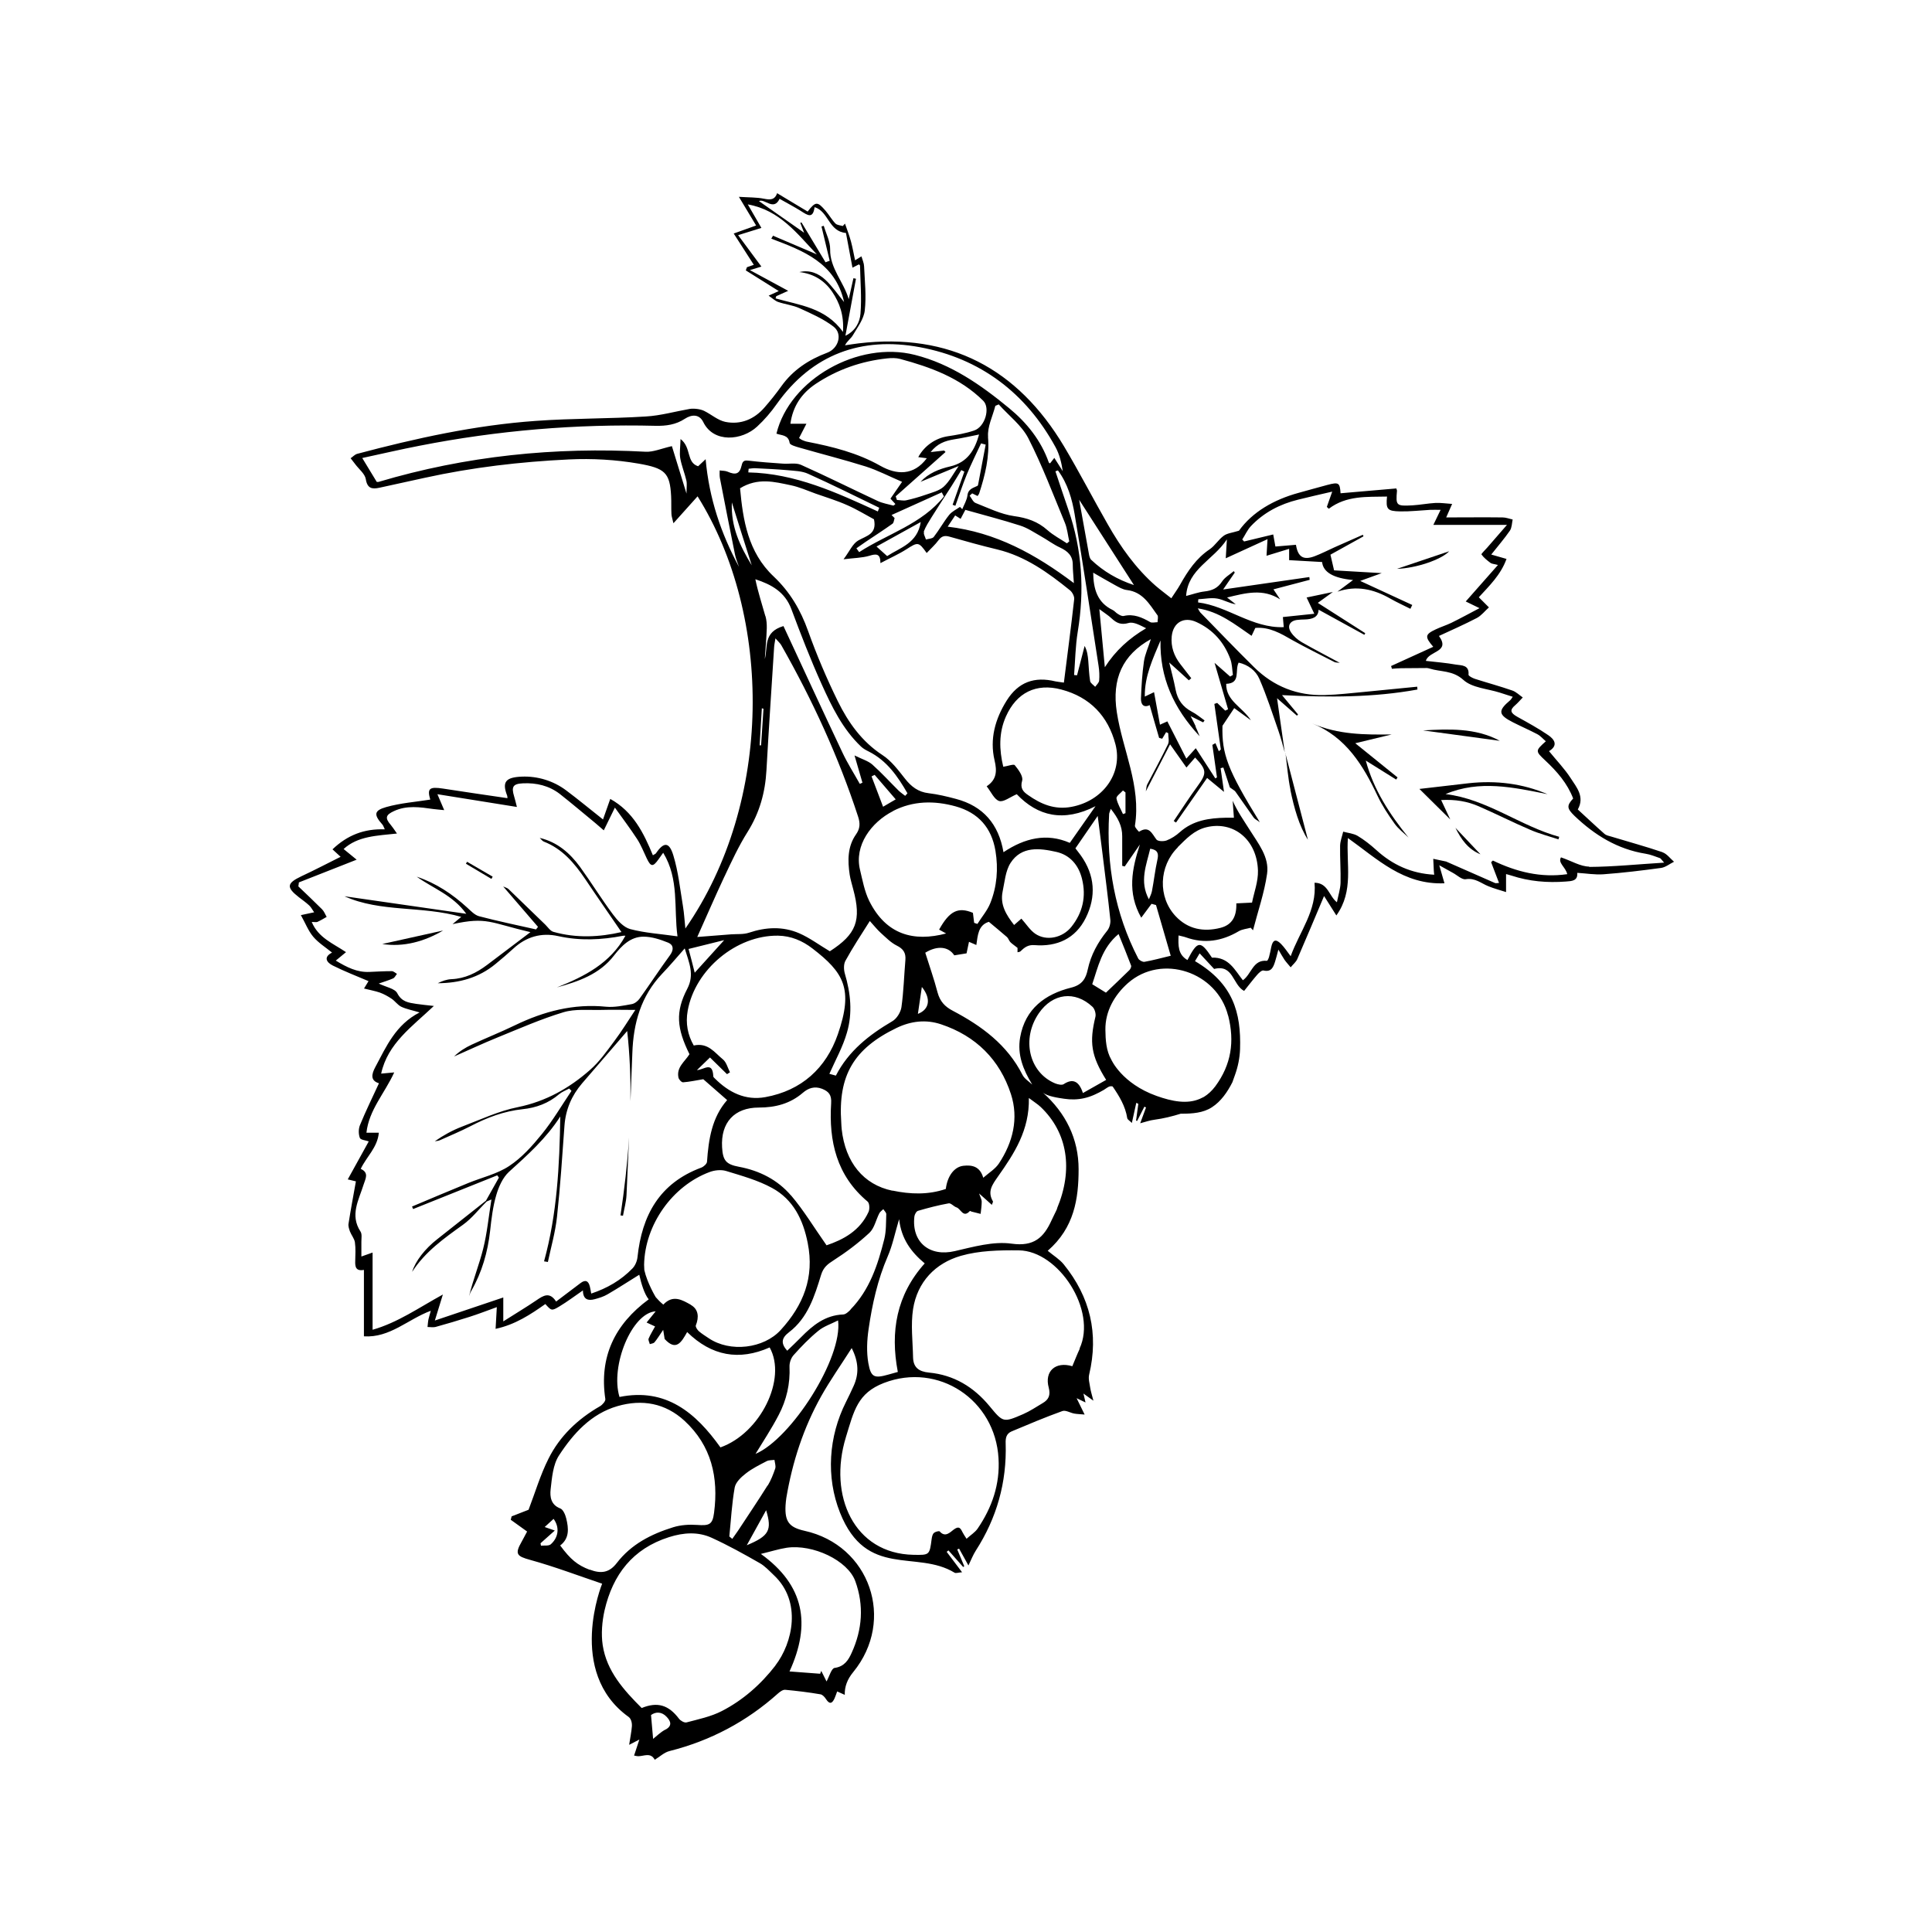 <svg xmlns="http://www.w3.org/2000/svg" fill="none" viewBox="0 0 60 60" height="60" width="60">
<rect fill="white" height="60" width="60"></rect>
<path fill="black" d="M51.619 26.462C51.097 26.285 50.569 26.142 50.04 25.981C49.968 25.961 49.883 25.944 49.828 25.896C49.542 25.644 49.262 25.378 49 25.139C49.221 24.743 48.962 24.45 48.781 24.17C48.59 23.873 48.341 23.618 48.106 23.328C48.403 23.147 48.27 22.959 48.085 22.833C47.778 22.622 47.444 22.441 47.12 22.26C46.902 22.137 46.881 22.049 47.059 21.898C47.141 21.827 47.212 21.742 47.291 21.66C47.185 21.588 47.086 21.486 46.967 21.445C46.585 21.312 46.192 21.206 45.807 21.083C45.732 21.059 45.602 20.991 45.606 20.954C45.633 20.647 45.391 20.667 45.217 20.64C44.91 20.585 44.596 20.561 44.282 20.524C44.367 20.207 45.056 20.261 44.688 19.75C45.077 19.569 45.476 19.395 45.861 19.194C46.005 19.119 46.114 18.975 46.24 18.863C46.141 18.764 46.039 18.662 45.926 18.549C46.24 18.204 46.605 17.86 46.786 17.358C46.612 17.307 46.469 17.266 46.312 17.222C46.516 16.963 46.718 16.731 46.892 16.479C46.953 16.386 46.953 16.25 46.977 16.134C46.871 16.11 46.765 16.069 46.66 16.069C46.087 16.062 45.514 16.069 44.913 16.069C44.981 15.912 45.026 15.81 45.097 15.65C44.896 15.636 44.739 15.612 44.582 15.619C44.34 15.633 44.101 15.68 43.863 15.694C43.361 15.721 43.344 15.704 43.385 15.237C43.385 15.227 43.378 15.22 43.365 15.169C42.795 15.216 42.212 15.268 41.632 15.319C41.611 14.991 41.577 14.967 41.226 15.059C40.929 15.138 40.633 15.223 40.332 15.305C39.555 15.517 38.893 15.902 38.477 16.482C38.265 16.547 38.108 16.56 38.003 16.639C37.842 16.755 37.733 16.946 37.569 17.058C37.15 17.338 36.887 17.734 36.648 18.16C36.57 18.3 36.474 18.426 36.376 18.58C36.191 18.433 36.038 18.32 35.891 18.194C35.274 17.652 34.803 16.99 34.401 16.281C33.94 15.476 33.514 14.65 33.04 13.855C31.597 11.444 29.492 10.329 26.668 10.663C26.525 10.68 26.385 10.704 26.242 10.724C26.313 10.584 26.429 10.513 26.487 10.41C26.63 10.165 26.825 9.912 26.856 9.643C26.907 9.193 26.856 8.729 26.835 8.272C26.832 8.173 26.787 8.077 26.753 7.961C26.665 8.016 26.613 8.047 26.555 8.084C26.511 7.883 26.48 7.692 26.429 7.504C26.378 7.313 26.306 7.129 26.242 6.945C26.218 6.969 26.197 6.996 26.173 7.02C26.095 6.996 25.996 6.993 25.945 6.941C25.832 6.825 25.75 6.675 25.645 6.553C25.385 6.249 25.331 6.249 25.082 6.57L24.134 6C24.059 6.218 23.912 6.208 23.724 6.171C23.496 6.126 23.257 6.133 22.947 6.113L23.482 7.003L22.786 7.252C23.015 7.607 23.216 7.92 23.41 8.224C23.363 8.241 23.281 8.268 23.196 8.299C23.185 8.333 23.172 8.364 23.162 8.398C23.506 8.613 23.847 8.828 24.185 9.039C24.12 9.066 24.024 9.114 23.871 9.182C23.997 9.271 24.076 9.346 24.164 9.377C24.383 9.452 24.621 9.476 24.829 9.571C25.194 9.738 25.57 9.902 25.883 10.141C26.177 10.363 26.044 10.82 25.692 10.953C25.119 11.168 24.628 11.488 24.267 11.993C24.103 12.222 23.929 12.44 23.745 12.651C23.424 13.023 23.001 13.197 22.527 13.102C22.295 13.054 22.09 12.87 21.869 12.761C21.753 12.703 21.552 12.679 21.422 12.699C20.968 12.778 20.518 12.907 20.061 12.934C18.922 13.006 17.779 12.989 16.643 13.071C14.757 13.204 12.918 13.61 11.094 14.094C11.018 14.115 10.957 14.186 10.889 14.231C10.94 14.296 10.991 14.36 11.039 14.425C11.152 14.575 11.332 14.715 11.36 14.879C11.407 15.172 11.554 15.196 11.779 15.148C12.25 15.046 12.724 14.94 13.195 14.838C14.668 14.514 16.159 14.34 17.67 14.268C18.393 14.234 19.119 14.275 19.832 14.398C20.648 14.541 20.805 14.678 20.842 15.404C20.852 15.588 20.842 15.772 20.852 15.957C20.852 16.028 20.88 16.096 20.914 16.25C21.193 15.936 21.425 15.677 21.664 15.414C23.994 19.136 24.018 24.897 21.285 28.836C21.258 28.594 21.248 28.366 21.21 28.144C21.122 27.615 21.067 27.073 20.91 26.561C20.781 26.138 20.613 26.145 20.371 26.5C20.358 26.52 20.327 26.527 20.276 26.561C19.989 25.866 19.665 25.207 18.952 24.811L18.727 25.449C18.325 25.132 17.96 24.828 17.581 24.545C17.186 24.249 16.698 24.099 16.203 24.119C15.702 24.14 15.586 24.283 15.749 24.706C15.76 24.736 15.756 24.77 15.76 24.788C15.081 24.689 14.423 24.593 13.764 24.491C13.328 24.423 13.263 24.491 13.362 24.832C12.912 24.904 12.441 24.938 11.994 25.064C11.609 25.173 11.605 25.303 11.878 25.61C11.905 25.64 11.915 25.685 11.95 25.756C11.308 25.732 10.787 25.937 10.326 26.377C10.428 26.473 10.514 26.548 10.578 26.609C10.162 26.817 9.763 27.025 9.354 27.216C8.904 27.431 8.887 27.557 9.282 27.864C9.388 27.946 9.501 28.025 9.6 28.117C9.657 28.168 9.695 28.243 9.756 28.332C9.613 28.362 9.518 28.383 9.344 28.42C9.484 28.669 9.572 28.905 9.726 29.089C9.883 29.276 10.101 29.413 10.312 29.583C10.029 29.73 10.152 29.894 10.336 29.986C10.698 30.167 11.076 30.313 11.445 30.47C11.428 30.498 11.38 30.576 11.305 30.699C11.489 30.747 11.649 30.774 11.796 30.825C11.926 30.873 12.049 30.941 12.165 31.019C12.27 31.091 12.349 31.21 12.461 31.265C12.618 31.34 12.796 31.371 13.031 31.442C12.287 31.824 11.997 32.5 11.656 33.138C11.54 33.356 11.493 33.557 11.769 33.642C11.564 34.086 11.356 34.509 11.179 34.942C11.131 35.058 11.131 35.218 11.175 35.338C11.199 35.403 11.36 35.413 11.452 35.447C11.24 35.832 11.029 36.214 10.8 36.627C10.954 36.665 11.025 36.682 11.053 36.688C10.974 37.132 10.892 37.565 10.824 38.002C10.81 38.077 10.841 38.165 10.868 38.244C10.913 38.36 11.005 38.466 11.022 38.581C11.049 38.773 11.036 38.967 11.032 39.161C11.025 39.339 11.049 39.485 11.302 39.438V41.501C12.11 41.553 12.669 40.969 13.379 40.707C13.352 40.812 13.324 40.891 13.307 40.969C13.29 41.048 13.287 41.13 13.277 41.211C13.358 41.211 13.447 41.228 13.522 41.211C13.877 41.112 14.228 41.01 14.576 40.898C14.856 40.809 15.129 40.703 15.429 40.594L15.391 41.269C16.005 41.136 16.476 40.822 16.936 40.498C17.124 40.707 17.131 40.717 17.37 40.574C17.615 40.427 17.844 40.253 18.103 40.075C18.106 40.359 18.263 40.403 18.468 40.348C18.608 40.311 18.748 40.267 18.87 40.195C19.212 39.997 19.536 39.782 19.853 39.588C19.911 39.85 20.01 40.188 20.146 40.352C19.085 41.133 18.604 42.146 18.799 43.449C18.809 43.514 18.71 43.626 18.635 43.671C17.946 44.066 17.383 44.599 17.032 45.305C16.78 45.806 16.619 46.355 16.415 46.887C16.265 46.945 16.077 47.02 15.889 47.092C15.879 47.126 15.872 47.163 15.862 47.198C16.033 47.32 16.206 47.447 16.37 47.563C16.288 47.713 16.247 47.798 16.2 47.88C15.978 48.265 16.053 48.33 16.462 48.443C17.226 48.654 17.97 48.937 18.7 49.183C18.7 49.183 17.578 51.925 19.522 53.32C19.6 53.378 19.631 53.501 19.624 53.61C19.611 53.784 19.573 53.955 19.539 54.187C19.682 54.112 19.754 54.074 19.856 54.023C19.795 54.204 19.747 54.357 19.692 54.521C19.747 54.531 19.785 54.541 19.819 54.541C20 54.541 20.204 54.412 20.334 54.651C20.487 54.559 20.627 54.422 20.791 54.381C22.063 54.06 23.185 53.467 24.164 52.59C24.226 52.536 24.314 52.471 24.386 52.478C24.751 52.512 25.116 52.556 25.477 52.618C25.546 52.628 25.614 52.706 25.655 52.771C25.767 52.942 25.846 52.901 25.918 52.744C25.948 52.676 25.972 52.601 25.999 52.529C26.078 52.563 26.153 52.597 26.235 52.635C26.226 52.387 26.313 52.151 26.497 51.929C27.821 50.312 27.016 47.986 24.98 47.539C24.505 47.433 24.369 47.249 24.396 46.751C24.4 46.672 24.41 46.597 24.42 46.519C24.608 45.404 24.952 44.343 25.505 43.357C25.781 42.866 26.109 42.402 26.45 41.866C26.678 42.313 26.671 42.685 26.511 43.04C26.436 43.21 26.354 43.374 26.272 43.541C25.733 44.612 25.645 45.867 26.088 46.979C26.907 49.036 28.469 48.122 29.646 48.842C29.687 48.866 29.765 48.835 29.878 48.828C29.697 48.589 29.55 48.392 29.4 48.194C29.417 48.18 29.438 48.163 29.455 48.149C29.608 48.32 29.758 48.49 29.912 48.664C29.922 48.657 29.936 48.651 29.946 48.641C29.874 48.467 29.799 48.293 29.728 48.119L29.786 48.095C29.884 48.269 29.98 48.443 30.076 48.617C30.161 48.439 30.219 48.289 30.304 48.156C30.956 47.143 31.269 46.035 31.232 44.83C31.225 44.657 31.252 44.523 31.419 44.452C31.941 44.233 32.463 44.012 32.995 43.821C33.094 43.787 33.234 43.875 33.357 43.899C33.446 43.916 33.538 43.916 33.684 43.93C33.579 43.715 33.514 43.582 33.435 43.422C33.541 43.473 33.606 43.504 33.712 43.555C33.684 43.432 33.667 43.364 33.647 43.278C33.736 43.343 33.81 43.394 33.957 43.5C33.909 43.312 33.875 43.21 33.858 43.101C33.838 42.965 33.794 42.818 33.824 42.692C34.128 41.416 33.855 40.277 33.036 39.267C32.907 39.107 32.716 38.994 32.538 38.844C33.364 38.128 33.497 37.224 33.497 36.31C33.497 35.368 33.098 34.563 32.381 33.926C32.518 34.048 32.869 34.096 33.05 34.123C33.255 34.154 33.463 34.151 33.664 34.106C33.882 34.059 34.087 33.96 34.281 33.847C34.387 33.782 34.448 33.711 34.554 33.741C34.759 34.041 34.95 34.352 35.008 34.727C35.015 34.768 35.079 34.802 35.151 34.874C35.202 34.642 35.246 34.444 35.288 34.25C35.308 34.26 35.328 34.27 35.352 34.28C35.328 34.454 35.304 34.628 35.281 34.802C35.291 34.802 35.304 34.809 35.315 34.812C35.39 34.666 35.465 34.516 35.54 34.369C35.557 34.376 35.574 34.386 35.591 34.393C35.53 34.557 35.468 34.72 35.41 34.884C35.577 34.84 35.71 34.792 35.847 34.775C36.133 34.737 36.406 34.669 36.669 34.587C36.683 34.587 36.696 34.587 36.71 34.587C36.867 34.587 37.031 34.581 37.191 34.553C37.348 34.526 37.501 34.475 37.634 34.389C37.921 34.205 38.119 33.912 38.272 33.612L38.354 33.383C38.446 33.127 38.501 32.858 38.511 32.585C38.548 31.432 38.289 30.545 37.112 29.849C37.15 29.785 37.191 29.713 37.256 29.607C37.426 29.791 37.576 29.952 37.706 30.092C38.306 29.938 38.276 30.583 38.637 30.774C38.77 30.61 38.903 30.433 39.046 30.269C39.097 30.211 39.186 30.129 39.237 30.139C39.483 30.197 39.544 30.037 39.599 29.863C39.633 29.761 39.657 29.652 39.701 29.491C39.786 29.631 39.834 29.723 39.892 29.808C39.95 29.89 40.019 29.962 40.083 30.041C40.151 29.955 40.247 29.88 40.288 29.785C40.571 29.133 40.844 28.482 41.12 27.827C41.223 27.991 41.352 28.192 41.502 28.43C42.051 27.663 41.802 26.834 41.86 26.026C42.775 26.677 43.586 27.486 44.859 27.431C44.807 27.247 44.763 27.09 44.698 26.872C44.869 26.967 44.992 27.035 45.114 27.104C45.251 27.175 45.398 27.325 45.52 27.305C45.807 27.257 45.991 27.428 46.216 27.52C46.397 27.595 46.585 27.643 46.772 27.704V27.145C46.816 27.158 46.878 27.172 46.939 27.192C47.489 27.373 48.055 27.421 48.628 27.377C48.805 27.363 49.006 27.363 48.983 27.107C49.269 27.124 49.538 27.172 49.804 27.151C50.401 27.107 50.995 27.035 51.589 26.954C51.728 26.933 51.855 26.827 51.988 26.762C51.872 26.664 51.769 26.517 51.633 26.469L51.619 26.462ZM37.133 22.557C37.095 22.472 37.051 22.386 36.976 22.24C37.143 22.322 37.256 22.38 37.365 22.434C37.378 22.414 37.395 22.393 37.409 22.373C37.276 22.28 37.15 22.171 37.01 22.1C36.734 21.953 36.573 21.738 36.512 21.431C36.451 21.111 36.362 20.793 36.311 20.575C36.481 20.729 36.703 20.926 36.921 21.128C36.945 21.107 36.972 21.083 36.996 21.063C36.884 20.916 36.768 20.77 36.655 20.623C36.457 20.367 36.358 20.081 36.389 19.76C36.434 19.327 36.771 19.139 37.16 19.32C37.672 19.555 38.013 19.944 38.207 20.462C38.265 20.616 38.265 20.793 38.289 20.96C38.262 20.977 38.231 20.995 38.204 21.012C38.061 20.886 37.917 20.759 37.719 20.585C37.873 21.107 38.006 21.568 38.139 22.028C38.108 22.042 38.081 22.055 38.05 22.069C37.968 21.991 37.883 21.909 37.801 21.83C37.771 21.84 37.743 21.851 37.713 21.861C37.781 22.332 37.849 22.806 37.914 23.276C37.894 23.294 37.873 23.311 37.852 23.331L37.747 23.079C37.716 23.096 37.682 23.113 37.651 23.133C37.699 23.471 37.747 23.805 37.794 24.143C37.778 24.153 37.76 24.163 37.743 24.174C37.545 23.87 37.351 23.57 37.136 23.236C37.027 23.355 36.959 23.43 36.843 23.56C36.638 23.161 36.451 22.789 36.253 22.403C36.191 22.431 36.123 22.461 36.024 22.506C35.963 22.171 35.905 21.847 35.84 21.496C35.751 21.537 35.669 21.578 35.553 21.633C35.543 20.995 35.806 20.452 36.041 19.89C36.014 21.032 36.44 21.991 37.256 22.864C37.198 22.724 37.167 22.642 37.129 22.567L37.133 22.557ZM35.942 19.098C35.98 19.149 35.949 19.245 35.949 19.323C35.874 19.323 35.779 19.351 35.721 19.32C35.465 19.173 35.206 19.057 34.899 19.129C34.844 19.142 34.772 19.102 34.718 19.067C34.66 19.037 34.615 18.972 34.557 18.945C34.073 18.713 33.957 18.286 33.95 17.785C34.182 17.918 34.401 18.047 34.626 18.17C34.745 18.235 34.871 18.31 34.998 18.324C35.485 18.382 35.697 18.76 35.942 19.102V19.098ZM35.441 28.502C35.55 28.355 35.656 28.212 35.762 28.069C35.809 28.083 35.857 28.093 35.901 28.107C36.051 28.622 36.198 29.137 36.358 29.682C36.045 29.757 35.796 29.826 35.543 29.87C35.485 29.88 35.38 29.822 35.349 29.768C34.622 28.362 34.356 26.858 34.445 25.286C34.445 25.252 34.465 25.217 34.496 25.119C34.718 25.398 34.854 25.654 34.851 25.971C34.851 26.278 34.851 26.582 34.851 26.889C34.878 26.896 34.902 26.902 34.929 26.909L35.4 26.227C35.154 26.981 34.998 27.721 35.444 28.502H35.441ZM35.721 26.357C35.966 26.394 35.987 26.517 35.942 26.711C35.871 27.029 35.837 27.353 35.775 27.673C35.758 27.762 35.714 27.844 35.68 27.929C35.38 27.37 35.601 26.868 35.721 26.357ZM36.573 26.312C36.836 26.053 37.082 25.784 37.46 25.692C38.303 25.483 39.036 26.07 39.067 27.035C39.077 27.377 38.944 27.718 38.883 28.031C38.671 28.042 38.541 28.049 38.395 28.055C38.408 28.441 38.279 28.72 37.9 28.816C37.375 28.949 36.894 28.857 36.515 28.458C35.949 27.861 35.99 26.896 36.577 26.316L36.573 26.312ZM34.346 30.828C34.216 30.75 34.08 30.665 33.92 30.566C34.104 30.027 34.213 29.444 34.738 29.007C34.878 29.355 35.008 29.669 35.127 29.986C35.141 30.023 35.107 30.095 35.073 30.129C34.841 30.358 34.605 30.579 34.349 30.825L34.346 30.828ZM32.057 33.683C31.955 33.584 31.815 33.503 31.754 33.38C31.28 32.445 30.485 31.862 29.591 31.391C29.342 31.262 29.192 31.098 29.117 30.822C29.008 30.402 28.861 29.993 28.735 29.587C29.114 29.355 29.458 29.396 29.636 29.669C29.758 29.648 29.878 29.628 30.017 29.607C30.038 29.512 30.062 29.392 30.093 29.249C30.157 29.276 30.222 29.307 30.321 29.348C30.366 29.051 30.376 28.731 30.71 28.628C30.904 28.792 31.092 28.942 31.273 29.102C31.317 29.143 31.334 29.212 31.375 29.256C31.423 29.307 31.484 29.345 31.6 29.437C31.6 29.433 31.6 29.498 31.6 29.573C31.638 29.563 31.668 29.563 31.686 29.549C31.812 29.427 31.924 29.334 32.132 29.352C32.828 29.406 33.398 29.15 33.718 28.509C34.049 27.844 34.005 27.182 33.565 26.565C33.514 26.493 33.459 26.428 33.398 26.346C33.613 26.036 33.824 25.726 34.09 25.34C34.148 25.801 34.199 26.176 34.244 26.551C34.326 27.223 34.414 27.895 34.483 28.567C34.493 28.676 34.455 28.819 34.384 28.905C34.094 29.266 33.879 29.652 33.78 30.112C33.722 30.385 33.613 30.586 33.265 30.672C32.46 30.873 31.839 31.326 31.682 32.213C31.587 32.752 31.774 33.219 32.057 33.683ZM27.886 42.606C27.759 42.641 27.678 42.664 27.592 42.688C27.156 42.811 27.047 42.78 26.968 42.337C26.907 41.992 26.924 41.624 26.975 41.276C27.087 40.505 27.255 39.745 27.569 39.018C27.718 38.677 27.79 38.305 27.923 37.862C27.991 38.476 28.295 38.882 28.718 39.236C27.841 40.215 27.643 41.355 27.882 42.603L27.886 42.606ZM27.712 36.978C26.815 36.791 26.252 36.098 26.139 35.065C26.132 34.997 26.129 34.928 26.126 34.864C26.023 33.4 26.515 32.565 27.845 31.923C28.292 31.708 28.759 31.654 29.226 31.811C30.308 32.172 31.048 32.909 31.396 33.98C31.641 34.737 31.457 35.478 31.02 36.136C30.908 36.303 30.717 36.419 30.536 36.576C30.43 36.214 30.181 36.177 29.922 36.204C29.632 36.235 29.421 36.528 29.373 36.924C28.827 37.111 28.271 37.091 27.718 36.975L27.712 36.978ZM21.456 40.522C21.197 40.379 20.903 40.191 20.6 40.516C20.511 40.444 20.433 40.365 20.364 40.284C20.364 40.284 20.098 39.844 20.01 39.441C20.006 39.386 20.003 39.332 20.003 39.277C20.027 38.036 20.88 36.828 22.039 36.398C22.193 36.34 22.391 36.32 22.544 36.364C23.032 36.514 23.533 36.651 23.977 36.893C24.635 37.251 24.942 37.876 25.085 38.605C25.297 39.67 24.949 40.536 24.243 41.307C23.718 41.88 22.677 42.01 22.009 41.559C21.903 41.488 21.797 41.423 21.702 41.341C21.654 41.297 21.593 41.205 21.61 41.16C21.712 40.904 21.695 40.659 21.449 40.522H21.456ZM24.567 37.129C24.151 36.641 23.588 36.354 22.947 36.235C22.544 36.16 22.449 36.037 22.425 35.631C22.38 34.864 22.803 34.396 23.567 34.396C24.079 34.396 24.54 34.277 24.935 33.936C25.102 33.792 25.297 33.724 25.529 33.813C25.74 33.898 25.829 34.004 25.812 34.263C25.737 35.444 25.982 36.511 26.944 37.316C27.006 37.367 27.012 37.548 26.975 37.633C26.706 38.227 26.184 38.5 25.669 38.674C25.28 38.121 24.962 37.589 24.567 37.125V37.129ZM22.445 32.895C22.196 32.694 21.991 32.37 21.545 32.469C21.36 32.145 21.285 31.787 21.357 31.388C21.586 30.109 22.872 29.041 24.161 29.058C24.567 29.065 24.918 29.215 25.229 29.454C26.204 30.204 26.511 30.709 26.02 32.121C25.655 33.172 24.894 33.868 23.769 34.072C23.148 34.185 22.636 33.926 22.203 33.496C22.183 33.475 22.152 33.451 22.152 33.428C22.131 32.943 21.858 33.226 21.644 33.233C21.766 33.114 21.889 32.994 22.049 32.841C22.227 33.015 22.404 33.189 22.578 33.359C22.609 33.339 22.64 33.322 22.67 33.301C22.599 33.161 22.558 32.984 22.445 32.895ZM23.769 19.136C23.663 18.757 23.54 18.385 23.458 17.989C23.963 18.153 24.376 18.385 24.574 18.91C24.867 19.695 25.171 20.48 25.515 21.244C25.832 21.946 26.17 22.645 26.743 23.188C26.808 23.249 26.893 23.297 26.978 23.338C27.548 23.625 27.882 24.116 28.182 24.637C28.159 24.665 28.135 24.692 28.111 24.716C28.043 24.661 27.971 24.614 27.91 24.556C27.637 24.286 27.377 24 27.091 23.744C26.961 23.631 26.78 23.58 26.538 23.461C26.634 23.795 26.709 24.051 26.784 24.307L26.702 24.344C26.521 24.02 26.32 23.706 26.163 23.372C25.549 22.076 24.949 20.77 24.331 19.443C23.69 19.634 23.854 20.101 23.752 20.466C23.772 20.149 23.803 19.828 23.813 19.511C23.816 19.385 23.806 19.252 23.772 19.132L23.769 19.136ZM23.711 22.008C23.687 22.386 23.66 22.768 23.636 23.147C23.622 23.147 23.608 23.147 23.591 23.147C23.615 22.765 23.636 22.38 23.66 21.997C23.677 22.001 23.694 22.008 23.711 22.011V22.008ZM27.817 24.825C27.671 24.91 27.569 24.968 27.425 25.054C27.302 24.726 27.183 24.419 27.067 24.112C27.098 24.095 27.132 24.078 27.163 24.064C27.371 24.307 27.582 24.552 27.817 24.825ZM27.732 25.187C28.356 24.866 29.015 24.859 29.68 25.043C30.379 25.238 30.795 25.702 30.915 26.425C31.007 26.981 30.962 27.53 30.754 28.049C30.662 28.28 30.488 28.478 30.355 28.693C30.321 28.683 30.287 28.673 30.253 28.659C30.239 28.557 30.226 28.454 30.215 28.349C29.758 28.158 29.489 28.287 29.165 28.87C29.233 28.908 29.298 28.946 29.383 28.99C28.38 29.256 27.521 29.034 26.995 27.98C26.849 27.683 26.787 27.339 26.709 27.015C26.525 26.261 27.05 25.538 27.739 25.187H27.732ZM28.506 31.487C28.547 31.207 28.585 30.951 28.629 30.651C28.923 31.013 28.865 31.35 28.506 31.487ZM27.009 28.598C27.139 28.741 27.238 28.867 27.354 28.973C27.511 29.113 27.664 29.273 27.848 29.365C28.056 29.467 28.135 29.594 28.118 29.812C28.077 30.3 28.063 30.794 27.995 31.279C27.971 31.439 27.848 31.637 27.712 31.715C26.992 32.138 26.354 32.636 25.959 33.404C25.866 33.38 25.785 33.356 25.757 33.349C25.945 32.923 26.177 32.51 26.303 32.067C26.48 31.463 26.419 30.846 26.238 30.238C26.201 30.112 26.197 29.938 26.259 29.832C26.48 29.43 26.736 29.041 27.016 28.598H27.009ZM31.136 27.694C31.201 27.387 31.225 27.046 31.385 26.797C31.726 26.271 32.289 26.34 32.804 26.456C33.227 26.551 33.497 26.865 33.602 27.291C33.739 27.84 33.626 28.342 33.272 28.785C32.999 29.126 32.501 29.235 32.153 29C31.989 28.888 31.873 28.7 31.72 28.529C31.628 28.611 31.57 28.663 31.494 28.727C31.249 28.413 31.055 28.1 31.136 27.694ZM34.957 25.252C34.929 25.262 34.902 25.272 34.875 25.282C34.803 25.119 34.704 24.962 34.673 24.794C34.663 24.726 34.803 24.631 34.875 24.549C34.902 24.569 34.926 24.59 34.953 24.61V25.255L34.957 25.252ZM33.278 25.057C32.753 25.156 32.33 24.975 31.928 24.692C31.774 24.586 31.675 24.481 31.744 24.242C31.781 24.109 31.628 23.901 31.515 23.764C31.481 23.72 31.303 23.792 31.157 23.812C31.031 23.283 31.014 22.762 31.239 22.253C31.57 21.51 32.177 21.206 32.961 21.414C33.852 21.649 34.414 22.24 34.643 23.12C34.875 24.027 34.244 24.876 33.278 25.057ZM34.312 20.725C34.257 20.145 34.203 19.565 34.141 18.917C34.309 19.044 34.425 19.112 34.52 19.204C34.677 19.351 34.817 19.415 35.052 19.347C35.206 19.303 35.407 19.419 35.594 19.511C35.069 19.821 34.646 20.2 34.309 20.725H34.312ZM35.216 18.17C34.711 18.003 34.268 17.747 33.889 17.386C33.845 17.345 33.828 17.266 33.817 17.202C33.715 16.646 33.616 16.086 33.514 15.52C34.077 16.4 34.639 17.273 35.216 18.17ZM33.377 15.991C33.64 17.549 33.875 19.115 34.117 20.677C34.141 20.828 34.148 20.988 34.135 21.138C34.128 21.206 34.056 21.267 34.012 21.329C33.957 21.271 33.865 21.216 33.855 21.151C33.821 20.943 33.814 20.729 33.797 20.517C33.783 20.367 33.766 20.213 33.684 20.06C33.606 20.364 33.527 20.667 33.449 20.971C33.418 20.971 33.388 20.967 33.357 20.964C33.391 20.517 33.398 20.067 33.469 19.627C33.684 18.334 33.609 17.072 33.179 15.83C33.043 15.435 32.91 15.036 32.777 14.637C32.804 14.626 32.828 14.62 32.855 14.609C33.159 15.019 33.295 15.499 33.377 15.987V15.991ZM26.682 17.147C26.654 17.106 26.624 17.069 26.596 17.028C26.692 16.959 26.791 16.895 26.886 16.826C27.166 16.639 27.446 16.458 27.718 16.264C27.759 16.233 27.763 16.148 27.783 16.09C27.753 16.059 27.718 16.025 27.688 15.994L29.247 15.291L29.315 15.418C28.626 16.281 27.562 16.577 26.682 17.147ZM28.595 16.212C28.493 16.874 27.951 17.007 27.551 17.27C27.446 17.174 27.35 17.089 27.221 16.973C27.657 16.731 28.107 16.482 28.595 16.212ZM27.258 15.882C25.976 15.295 24.693 14.701 23.24 14.671C23.24 14.633 23.247 14.596 23.25 14.558C23.318 14.551 23.387 14.538 23.455 14.541C23.789 14.558 24.123 14.572 24.458 14.602C24.673 14.623 24.908 14.626 25.099 14.715C25.843 15.049 26.573 15.414 27.306 15.769C27.292 15.806 27.275 15.844 27.262 15.885L27.258 15.882ZM24.546 13.166C24.618 12.621 24.894 12.215 25.334 11.921C26.006 11.475 26.75 11.215 27.551 11.13C27.684 11.116 27.828 11.113 27.954 11.147C28.902 11.403 29.816 11.734 30.536 12.447C30.758 12.668 30.597 13.255 30.25 13.371C29.987 13.46 29.707 13.508 29.431 13.549C29.056 13.607 28.708 13.842 28.517 14.197C28.612 14.21 28.698 14.22 28.783 14.231C28.373 14.78 27.841 14.749 27.34 14.466C26.627 14.063 25.86 13.873 25.072 13.719C25.014 13.709 24.959 13.685 24.908 13.664C24.884 13.654 24.86 13.634 24.816 13.603C24.887 13.463 24.959 13.323 25.044 13.16H24.546V13.166ZM30.686 13.569C30.659 13.255 30.829 12.928 30.911 12.604C30.945 12.59 30.983 12.573 31.017 12.559C31.327 12.907 31.726 13.207 31.934 13.607C32.368 14.456 32.705 15.353 33.07 16.233C33.145 16.414 33.162 16.618 33.207 16.813L33.135 16.874C32.934 16.741 32.712 16.625 32.531 16.465C32.228 16.195 31.894 16.083 31.491 16.028C31.082 15.97 30.693 15.776 30.301 15.622C30.219 15.592 30.174 15.472 30.113 15.394C30.14 15.37 30.168 15.346 30.192 15.322C30.246 15.35 30.301 15.377 30.359 15.404C30.383 15.37 30.403 15.346 30.41 15.322C30.594 14.752 30.737 14.186 30.683 13.566L30.686 13.569ZM29.363 14.036L29.322 13.992C29.202 14.005 29.079 14.019 28.902 14.04C29.11 13.774 29.349 13.692 29.615 13.647C29.878 13.607 30.134 13.549 30.406 13.494C30.273 13.971 30.052 14.36 29.506 14.486C29.165 14.565 28.837 14.694 28.588 14.964C28.977 14.804 29.366 14.64 29.772 14.473C29.605 14.715 29.485 14.954 29.305 15.117C29.161 15.247 28.936 15.298 28.742 15.367C28.547 15.435 28.346 15.493 28.145 15.537C28.053 15.557 27.954 15.53 27.855 15.527L27.817 15.414L29.366 14.036H29.363ZM28.687 16.513C28.745 16.356 28.841 16.209 28.929 16.066C29.131 15.742 29.342 15.421 29.547 15.101C29.653 14.937 29.752 14.766 29.854 14.599C29.884 14.616 29.915 14.63 29.949 14.647C29.826 14.991 29.707 15.332 29.584 15.677C29.612 15.687 29.639 15.697 29.67 15.708C29.786 15.384 29.895 15.053 30.024 14.736C30.161 14.408 30.318 14.091 30.468 13.77L30.611 13.808C30.533 14.217 30.454 14.626 30.379 15.036C30.376 15.053 30.369 15.08 30.359 15.087C30.226 15.155 30.069 15.179 30.045 15.384C30.028 15.53 29.942 15.67 29.884 15.813C29.861 15.79 29.837 15.766 29.813 15.742C29.697 15.824 29.561 15.885 29.475 15.994C29.301 16.212 29.168 16.458 28.998 16.676C28.953 16.731 28.837 16.731 28.756 16.755C28.732 16.673 28.67 16.577 28.698 16.513H28.687ZM29.659 16.004C29.721 16.042 29.772 16.076 29.833 16.113C29.898 15.991 29.953 15.882 29.98 15.834C30.567 16.001 31.13 16.144 31.682 16.322C31.907 16.393 32.112 16.533 32.323 16.652C32.525 16.765 32.712 16.908 32.92 17.004C33.159 17.116 33.319 17.26 33.316 17.543C33.316 17.706 33.336 17.87 33.35 18.109C32.16 17.212 30.925 16.53 29.431 16.356C29.523 16.216 29.591 16.117 29.663 16.008L29.659 16.004ZM24.209 6.174C24.444 6.307 24.666 6.423 24.877 6.556C25.072 6.679 25.249 6.812 25.297 6.433C25.737 6.566 25.73 7.187 26.272 7.235C26.334 7.559 26.402 7.924 26.474 8.313C26.549 8.275 26.613 8.241 26.675 8.21C26.685 8.224 26.709 8.238 26.709 8.248C26.719 8.746 26.764 9.247 26.723 9.742C26.702 10.005 26.569 10.277 26.255 10.427C26.368 9.82 26.477 9.237 26.583 8.657C26.555 8.65 26.528 8.643 26.504 8.64C26.456 8.858 26.405 9.073 26.358 9.292C26.204 8.753 25.771 8.337 25.781 7.743C25.785 7.501 25.655 7.259 25.583 7.013C25.559 7.02 25.535 7.027 25.512 7.034C25.597 7.388 25.682 7.743 25.767 8.098C25.723 8.115 25.679 8.128 25.638 8.146L24.891 6.907C24.891 6.907 24.867 6.918 24.853 6.921C24.894 7.03 24.939 7.143 24.973 7.228C24.505 6.9 24.031 6.566 23.571 6.246C23.741 6.153 24.028 6.563 24.209 6.177V6.174ZM24.086 9.271C24.093 9.247 24.099 9.223 24.106 9.199C24.222 9.148 24.335 9.094 24.478 9.032C24.072 8.814 23.707 8.616 23.288 8.388C23.472 8.333 23.567 8.302 23.646 8.279C23.41 7.961 23.185 7.658 22.923 7.303C23.199 7.218 23.39 7.16 23.646 7.078C23.503 6.832 23.373 6.611 23.223 6.348C24.222 6.525 24.758 7.262 25.368 7.9L24.007 7.32C23.99 7.351 23.97 7.381 23.953 7.412C24.945 7.787 25.941 8.159 26.214 9.38C26.01 9.131 25.843 8.886 25.634 8.691C25.42 8.49 25.147 8.374 24.826 8.449C25.259 8.5 25.6 8.705 25.843 9.06C26.075 9.404 26.214 9.786 26.18 10.308C25.634 9.551 24.829 9.479 24.089 9.268L24.086 9.271ZM21.91 14.265C21.8 14.367 21.742 14.422 21.681 14.48C21.306 14.36 21.48 13.9 21.135 13.634C21.129 13.876 21.098 14.057 21.125 14.227C21.166 14.463 21.262 14.691 21.316 14.923C21.34 15.029 21.32 15.145 21.32 15.329C21.146 14.763 20.992 14.272 20.866 13.855C20.535 13.931 20.286 14.043 20.047 14.029C17.23 13.876 14.467 14.159 11.762 14.964C11.745 14.971 11.725 14.964 11.701 14.967C11.561 14.736 11.418 14.504 11.25 14.224C11.871 14.091 12.451 13.954 13.034 13.842C15.453 13.368 17.895 13.163 20.358 13.224C20.685 13.231 20.989 13.19 21.268 13.006C21.477 12.87 21.715 12.853 21.841 13.108C22.162 13.767 23.046 13.685 23.516 13.245C23.741 13.037 23.946 12.798 24.123 12.546C25.225 10.994 26.757 10.448 28.564 10.782C30.444 11.13 31.86 12.201 32.78 13.886C32.903 14.111 32.965 14.367 33.005 14.633C32.924 14.504 32.838 14.374 32.743 14.22C32.688 14.292 32.647 14.34 32.61 14.391C32.596 14.381 32.576 14.374 32.572 14.364C32.33 13.678 31.89 13.129 31.338 12.675C30.461 11.952 29.533 11.304 28.411 11.021C26.648 10.574 24.523 11.782 24.113 13.467C24.27 13.528 24.485 13.497 24.523 13.757C24.533 13.818 24.713 13.869 24.823 13.9C25.508 14.098 26.201 14.272 26.883 14.486C27.258 14.606 27.609 14.79 28.015 14.964C27.882 15.155 27.776 15.312 27.654 15.486C27.695 15.53 27.749 15.588 27.807 15.653C27.783 15.674 27.756 15.704 27.742 15.701C27.579 15.656 27.405 15.629 27.255 15.557C26.46 15.186 25.675 14.793 24.874 14.435C24.71 14.364 24.495 14.415 24.304 14.398C23.96 14.374 23.615 14.35 23.274 14.309C23.138 14.292 23.066 14.292 23.032 14.456C22.971 14.722 22.848 14.759 22.592 14.647C22.52 14.616 22.431 14.623 22.35 14.609C22.35 14.688 22.343 14.77 22.357 14.845C22.51 15.639 22.667 16.434 22.827 17.226C22.855 17.355 22.906 17.478 22.95 17.604C22.394 16.574 22.022 15.486 21.913 14.251L21.91 14.265ZM22.728 15.602C22.943 16.288 23.134 16.895 23.346 17.556C22.977 16.946 22.698 16.369 22.728 15.602ZM22.981 15.165C23.537 14.824 24.052 14.964 24.56 15.07C24.823 15.124 25.072 15.237 25.328 15.329C25.658 15.445 25.996 15.547 26.317 15.691C26.613 15.82 26.893 15.994 27.142 16.127C27.241 16.591 26.914 16.635 26.654 16.785C26.48 16.884 26.385 17.12 26.197 17.369C26.518 17.328 26.77 17.328 26.999 17.26C27.21 17.195 27.343 17.185 27.343 17.488C27.637 17.331 27.91 17.212 28.155 17.055C28.506 16.83 28.53 16.823 28.779 17.174C28.906 17.038 29.042 16.919 29.148 16.775C29.247 16.642 29.346 16.625 29.496 16.669C29.987 16.809 30.478 16.946 30.976 17.065C31.849 17.277 32.552 17.785 33.231 18.334C33.302 18.392 33.37 18.522 33.36 18.607C33.265 19.466 33.149 20.323 33.04 21.199C32.91 21.179 32.845 21.175 32.784 21.162C32.122 21.001 31.624 21.182 31.262 21.759C30.908 22.325 30.73 22.949 30.887 23.614C30.966 23.945 30.956 24.211 30.642 24.419C30.782 24.597 30.877 24.828 31.031 24.876C31.164 24.917 31.361 24.757 31.576 24.665C32.228 25.35 33.033 25.541 34.022 25.037C33.725 25.46 33.48 25.814 33.224 26.176C32.504 25.862 31.825 26.026 31.164 26.466C31.014 25.589 30.529 25.033 29.69 24.811C29.41 24.736 29.127 24.668 28.841 24.634C28.517 24.597 28.298 24.429 28.104 24.18C27.896 23.918 27.684 23.631 27.408 23.451C26.764 23.031 26.344 22.437 26.02 21.779C25.672 21.07 25.362 20.34 25.096 19.596C24.864 18.945 24.536 18.385 24.028 17.904C23.226 17.15 23.073 16.141 22.984 15.172L22.981 15.165ZM22.5 27.22C22.721 26.749 22.943 26.271 23.22 25.831C23.591 25.238 23.765 24.607 23.803 23.918C23.874 22.642 23.96 21.37 24.041 20.098C24.045 20.026 24.062 19.954 24.082 19.825C24.171 19.927 24.229 19.975 24.263 20.036C25.229 21.738 26.044 23.505 26.651 25.367C26.716 25.569 26.712 25.732 26.586 25.91C26.317 26.292 26.323 26.728 26.388 27.165C26.412 27.319 26.46 27.465 26.497 27.615C26.76 28.587 26.593 29.014 25.771 29.543C25.443 29.348 25.147 29.126 24.819 28.983C24.314 28.765 23.789 28.789 23.26 28.966C23.087 29.024 22.889 29.003 22.701 29.017C22.363 29.044 22.022 29.068 21.654 29.099C21.93 28.485 22.203 27.851 22.496 27.226L22.5 27.22ZM22.486 29.201C22.203 29.515 21.903 29.846 21.575 30.208C21.511 29.952 21.453 29.727 21.384 29.471C21.797 29.369 22.176 29.276 22.483 29.198L22.486 29.201ZM18.362 40.178C18.342 40.079 18.335 40.014 18.318 39.953C18.274 39.772 18.175 39.734 18.025 39.85C17.779 40.038 17.533 40.222 17.271 40.42C17.066 40.106 16.872 40.236 16.657 40.383C16.336 40.601 15.998 40.802 15.63 41.037V40.294C14.921 40.533 14.245 40.761 13.505 41.01C13.594 40.727 13.659 40.509 13.754 40.202C12.993 40.621 12.349 41.075 11.571 41.297V38.899C11.438 38.947 11.342 38.981 11.223 39.022C11.223 38.858 11.223 38.711 11.223 38.561C11.223 38.455 11.247 38.326 11.196 38.247C10.858 37.732 11.145 37.265 11.291 36.791C11.349 36.607 11.469 36.422 11.203 36.3C11.383 35.921 11.725 35.635 11.765 35.177H11.38C11.459 34.468 11.943 33.96 12.243 33.305C12.086 33.318 11.984 33.329 11.837 33.342C12.042 32.404 12.792 31.889 13.474 31.241C13.239 31.214 13.082 31.2 12.925 31.176C12.693 31.139 12.478 31.118 12.338 30.846C12.264 30.699 11.984 30.654 11.762 30.545C11.919 30.491 12.069 30.446 12.209 30.385C12.26 30.361 12.287 30.293 12.328 30.245C12.274 30.214 12.223 30.16 12.168 30.16C11.936 30.16 11.704 30.174 11.472 30.184C11.09 30.201 10.773 30.041 10.428 29.832C10.544 29.737 10.623 29.672 10.746 29.57C10.347 29.3 9.886 29.126 9.681 28.632C9.767 28.632 9.818 28.645 9.855 28.632C9.954 28.587 10.05 28.529 10.145 28.475C10.098 28.396 10.067 28.304 10.002 28.239C9.76 27.997 9.511 27.762 9.265 27.527C9.272 27.486 9.279 27.445 9.282 27.404C9.866 27.175 10.449 26.947 11.076 26.698C10.96 26.602 10.824 26.493 10.671 26.367C11.114 25.964 11.701 25.954 12.328 25.886C12.233 25.75 12.188 25.681 12.137 25.62C11.953 25.408 11.973 25.309 12.233 25.19C12.632 25.003 13.045 25.067 13.457 25.125C13.549 25.139 13.642 25.142 13.795 25.159C13.72 24.979 13.665 24.856 13.584 24.665C14.423 24.798 15.214 24.927 16.053 25.061C16.015 24.914 15.995 24.825 15.968 24.736C15.876 24.436 15.927 24.341 16.241 24.327C16.657 24.307 17.052 24.399 17.387 24.658C17.759 24.951 18.12 25.258 18.485 25.558C18.557 25.62 18.628 25.681 18.751 25.787C18.864 25.558 18.959 25.357 19.096 25.081C19.341 25.425 19.577 25.736 19.788 26.06C19.907 26.244 19.989 26.456 20.085 26.657C20.211 26.923 20.279 26.93 20.45 26.688C20.487 26.633 20.528 26.578 20.596 26.483C21.098 27.305 20.921 28.199 21.04 29.079C20.518 29.004 20.034 28.976 19.573 28.854C19.365 28.799 19.174 28.584 19.034 28.396C18.676 27.916 18.362 27.404 18.011 26.919C17.701 26.497 17.312 26.152 16.762 26.022C16.803 26.06 16.838 26.114 16.885 26.135C17.465 26.36 17.84 26.807 18.175 27.302C18.543 27.851 18.922 28.393 19.3 28.946C18.628 29.102 17.905 29.143 17.186 28.939C17.09 28.912 17.015 28.796 16.936 28.717C16.555 28.349 16.176 27.98 15.794 27.612C15.76 27.578 15.702 27.564 15.627 27.53C16.005 27.97 16.357 28.379 16.708 28.785C16.688 28.812 16.667 28.84 16.647 28.864C16.056 28.731 15.463 28.608 14.876 28.454C14.74 28.417 14.62 28.287 14.508 28.185C14.047 27.765 13.543 27.428 12.942 27.226C13.444 27.588 14.061 27.796 14.481 28.379C13.181 28.192 11.929 28.011 10.698 27.834C11.823 28.342 13.109 28.123 14.324 28.475C14.218 28.564 14.146 28.622 14.054 28.7C15.125 28.468 15.21 28.652 16.473 28.949C16.046 29.27 15.589 29.617 15.129 29.965C14.798 30.214 14.443 30.392 14.017 30.409C13.873 30.416 13.73 30.467 13.594 30.535C14.259 30.532 14.869 30.368 15.391 29.935C15.579 29.781 15.763 29.624 15.941 29.461C16.34 29.089 16.817 28.956 17.336 29.072C18.011 29.222 18.68 29.191 19.348 29.061C19.375 29.055 19.406 29.061 19.423 29.061C18.956 29.914 18.154 30.324 17.295 30.665C17.97 30.48 18.622 30.255 19.068 29.675C19.307 29.369 19.58 29.089 19.986 29.089C20.242 29.089 20.508 29.177 20.753 29.276C20.917 29.345 20.931 29.491 20.811 29.659C20.487 30.102 20.187 30.562 19.866 31.009C19.812 31.088 19.713 31.166 19.624 31.183C19.358 31.231 19.085 31.289 18.823 31.265C17.817 31.163 16.889 31.408 15.992 31.841C15.548 32.056 15.091 32.237 14.644 32.445C14.447 32.537 14.262 32.653 14.102 32.81C14.552 32.612 14.996 32.404 15.449 32.22C16.128 31.944 16.8 31.647 17.499 31.436C17.864 31.326 18.284 31.374 18.676 31.364C19.021 31.354 19.362 31.364 19.73 31.364C19.525 31.671 19.314 32.019 19.068 32.346C18.836 32.657 18.608 32.981 18.321 33.23C17.677 33.796 16.953 34.205 16.084 34.383C15.487 34.502 14.917 34.772 14.344 34.99C14.051 35.102 13.771 35.256 13.502 35.444C13.556 35.433 13.618 35.433 13.665 35.409C13.983 35.266 14.303 35.133 14.614 34.973C15.125 34.707 15.65 34.509 16.23 34.447C16.653 34.403 17.035 34.263 17.366 33.98C17.455 33.905 17.571 33.864 17.677 33.806C17.701 33.83 17.724 33.854 17.748 33.878C17.445 34.328 17.168 34.802 16.827 35.222C16.531 35.587 16.203 35.955 15.814 36.211C15.439 36.46 14.968 36.566 14.542 36.74C13.959 36.978 13.375 37.227 12.796 37.47C12.806 37.497 12.816 37.521 12.83 37.548L15.443 36.501C15.46 36.525 15.477 36.549 15.494 36.572C15.361 36.811 15.224 37.05 15.091 37.289C14.586 37.688 14.082 38.087 13.577 38.486C13.201 38.779 12.901 39.161 12.799 39.499C13.201 38.875 13.788 38.459 14.378 38.036C14.655 37.838 14.869 37.555 15.115 37.313C15.156 37.296 15.2 37.275 15.262 37.251C15.176 37.777 15.129 38.288 15.006 38.779C14.886 39.26 14.699 39.721 14.566 40.256C14.586 40.202 14.603 40.144 14.634 40.093C14.968 39.513 15.146 38.889 15.221 38.227C15.262 37.852 15.306 37.473 15.412 37.115C15.487 36.856 15.613 36.572 15.804 36.395C16.384 35.87 16.967 35.351 17.4 34.673C17.377 36.191 17.302 37.698 16.896 39.172C16.936 39.178 16.974 39.185 17.015 39.192C17.114 38.725 17.247 38.264 17.298 37.79C17.4 36.849 17.462 35.904 17.53 34.959C17.567 34.458 17.752 34.025 18.076 33.646C18.543 33.103 19.007 32.565 19.478 32.019C19.559 32.745 19.587 33.472 19.58 34.198C19.6 33.7 19.621 33.202 19.638 32.704C19.669 31.777 19.904 30.934 20.562 30.242C20.794 30 21.009 29.744 21.265 29.454C21.401 29.901 21.575 30.266 21.343 30.709C20.972 31.422 21.013 31.93 21.412 32.739C21.272 32.967 20.999 33.145 21.071 33.468C21.084 33.526 21.166 33.615 21.214 33.612C21.412 33.598 21.61 33.554 21.841 33.516C22.049 33.7 22.302 33.919 22.582 34.164C22.111 34.7 22.005 35.379 21.957 36.078C21.954 36.143 21.852 36.235 21.777 36.262C20.484 36.743 19.935 37.739 19.798 39.042C19.785 39.165 19.727 39.305 19.641 39.393C19.287 39.758 18.86 40.007 18.355 40.175L18.362 40.178ZM20.358 40.73C20.262 40.85 20.184 40.945 20.081 41.072C20.177 41.116 20.255 41.153 20.344 41.194C20.276 41.321 20.197 41.443 20.143 41.573C20.126 41.617 20.167 41.685 20.18 41.743C20.232 41.726 20.296 41.723 20.327 41.685C20.409 41.587 20.477 41.474 20.596 41.3C20.62 41.457 20.634 41.542 20.641 41.583C20.999 41.975 21.163 41.682 21.34 41.368C22.101 42.115 22.957 42.265 23.902 41.846C24.447 42.821 23.615 44.51 22.374 44.95C21.61 43.879 20.685 43.091 19.239 43.384C18.945 42.419 19.628 40.761 20.368 40.724L20.358 40.73ZM23.837 46.133C23.54 46.608 23.226 47.071 22.919 47.539C22.861 47.624 22.8 47.706 22.742 47.791C22.711 47.767 22.68 47.74 22.65 47.716C22.701 47.208 22.728 46.696 22.817 46.195C22.848 46.031 23.018 45.871 23.165 45.758C23.359 45.605 23.591 45.492 23.813 45.376C23.881 45.342 23.97 45.349 24.052 45.339C24.062 45.427 24.099 45.526 24.076 45.605C24.014 45.785 23.943 45.97 23.844 46.133H23.837ZM23.192 47.989C23.383 47.641 23.578 47.293 23.793 46.901C23.98 47.522 23.888 47.699 23.192 47.989ZM17.107 47.958C17.042 48.016 16.902 47.992 16.8 48.003C16.797 47.979 16.79 47.952 16.786 47.928C16.919 47.808 17.056 47.689 17.23 47.532C17.08 47.481 17.005 47.453 16.916 47.423C17.012 47.334 17.1 47.252 17.192 47.17C17.377 47.419 17.356 47.733 17.11 47.955L17.107 47.958ZM18.311 48.75C17.933 48.606 17.718 48.432 17.397 47.996C17.69 47.774 17.66 47.464 17.585 47.157C17.557 47.041 17.489 46.88 17.4 46.846C17.104 46.734 17.076 46.478 17.1 46.256C17.141 45.898 17.172 45.489 17.359 45.202C17.803 44.52 18.359 43.903 19.181 43.667C19.942 43.449 20.658 43.572 21.258 44.124C22.097 44.899 22.319 45.884 22.176 46.979C22.128 47.351 22.029 47.385 21.647 47.358C21.401 47.341 21.139 47.358 20.907 47.43C20.228 47.641 19.604 47.955 19.154 48.542C18.925 48.838 18.676 48.883 18.314 48.746L18.311 48.75ZM20.665 53.713C20.515 53.791 20.392 53.917 20.283 54.002C20.266 53.815 20.245 53.556 20.218 53.262C20.361 53.157 20.552 53.15 20.709 53.324C20.822 53.447 20.893 53.593 20.665 53.716V53.713ZM24.082 51.724C23.632 52.307 23.073 52.802 22.415 53.139C22.077 53.313 21.691 53.392 21.32 53.491C21.255 53.508 21.135 53.44 21.088 53.378C20.764 52.949 20.419 52.843 19.928 53.044C19.372 52.488 18.84 51.901 18.717 51.09C18.666 50.742 18.697 50.36 18.775 50.012C19.031 48.903 19.648 48.095 20.777 47.737C21.231 47.593 21.681 47.563 22.108 47.76C22.616 47.992 23.107 48.265 23.591 48.542C23.755 48.634 23.891 48.784 24.031 48.917C24.911 49.739 24.618 51.025 24.079 51.724H24.082ZM24.43 48.067C25.246 47.948 26.327 48.46 26.562 49.104C26.835 49.855 26.78 50.605 26.45 51.328C26.351 51.55 26.224 51.758 25.918 51.799C25.819 51.813 25.754 52.069 25.669 52.219C25.628 52.137 25.566 52.014 25.505 51.891C25.495 51.922 25.484 51.949 25.471 51.98C25.174 51.956 24.874 51.935 24.519 51.908C25.191 50.438 24.983 49.234 23.629 48.258C23.953 48.18 24.188 48.105 24.43 48.067ZM23.462 45.154C23.69 44.779 23.96 44.373 24.181 43.947C24.427 43.48 24.543 42.975 24.519 42.436C24.516 42.316 24.567 42.17 24.649 42.081C24.887 41.815 25.136 41.556 25.413 41.331C25.58 41.191 25.805 41.119 26.027 41.007C26.177 42.177 24.57 44.68 23.465 45.151L23.462 45.154ZM26.416 40.672C26.351 40.737 26.265 40.819 26.187 40.822C25.628 40.843 25.239 41.16 24.874 41.532C24.741 41.669 24.598 41.801 24.447 41.948C24.25 41.726 24.26 41.559 24.502 41.375C25.089 40.928 25.297 40.253 25.501 39.588C25.573 39.359 25.699 39.26 25.887 39.141C26.279 38.889 26.658 38.605 26.999 38.288C27.156 38.142 27.203 37.882 27.309 37.678C27.337 37.627 27.391 37.592 27.432 37.551C27.463 37.603 27.524 37.654 27.524 37.705C27.514 37.964 27.524 38.23 27.463 38.479C27.262 39.277 27.009 40.059 26.412 40.669L26.416 40.672ZM30.362 47.471C30.28 47.59 30.144 47.672 30.017 47.788C29.959 47.696 29.919 47.641 29.891 47.583C29.826 47.45 29.779 47.382 29.615 47.505C29.509 47.583 29.356 47.76 29.182 47.559C29.161 47.539 29.042 47.569 29.001 47.61C28.957 47.651 28.943 47.73 28.933 47.798C28.868 48.296 28.868 48.296 28.367 48.286C26.528 48.252 25.709 46.454 26.272 44.626C26.521 43.814 26.63 43.265 27.453 42.948C29.141 42.3 30.908 43.469 31.01 45.291C31.058 46.096 30.809 46.816 30.362 47.471ZM33.534 41.883C33.452 42.057 33.384 42.235 33.302 42.429C32.774 42.272 32.432 42.589 32.569 43.094C32.63 43.326 32.569 43.466 32.381 43.575C32.184 43.691 31.989 43.824 31.778 43.916C31.153 44.186 31.153 44.179 30.727 43.664C30.239 43.074 29.622 42.699 28.851 42.627C28.534 42.596 28.363 42.467 28.356 42.153C28.346 41.655 28.281 41.143 28.356 40.655C28.489 39.813 29.045 39.23 29.84 39.001C30.41 38.837 31.041 38.824 31.641 38.831C32.876 38.844 34.077 40.7 33.527 41.88L33.534 41.883ZM32.832 37.531C32.78 37.654 32.712 37.773 32.658 37.896C32.415 38.431 32.112 38.721 31.416 38.623C30.85 38.544 30.232 38.721 29.653 38.854C28.872 39.039 28.305 38.581 28.397 37.78C28.404 37.715 28.459 37.616 28.51 37.603C28.824 37.511 29.141 37.429 29.462 37.371C29.533 37.357 29.619 37.47 29.707 37.497C29.84 37.541 29.912 37.838 30.12 37.609C30.127 37.603 30.154 37.62 30.171 37.627C30.267 37.65 30.362 37.674 30.454 37.698C30.468 37.572 30.488 37.442 30.488 37.316C30.488 37.255 30.451 37.19 30.406 37.064C30.563 37.203 30.676 37.302 30.802 37.418C30.823 37.357 30.846 37.323 30.836 37.309C30.659 37.002 30.812 36.798 30.993 36.538C31.494 35.829 31.975 35.099 31.952 34.099C32.119 34.226 32.228 34.291 32.32 34.379C33.156 35.174 33.336 36.32 32.825 37.534L32.832 37.531ZM33.63 33.943C33.504 33.557 33.302 33.492 33.033 33.67C32.975 33.707 32.849 33.677 32.77 33.646C31.955 33.308 31.713 32.261 32.265 31.463C32.692 30.846 33.381 30.757 33.926 31.265C33.998 31.33 34.042 31.487 34.019 31.579C33.828 32.367 33.882 32.786 34.353 33.537C34.104 33.68 33.872 33.81 33.63 33.946V33.943ZM38.142 31.541C38.347 32.346 38.238 33.063 37.743 33.735C37.634 33.881 37.515 33.987 37.389 34.065C37.344 34.089 37.3 34.11 37.259 34.127C36.87 34.294 36.406 34.209 35.919 34.035C34.837 33.649 34.513 32.909 34.513 32.909C34.353 32.633 34.332 32.292 34.329 31.978C34.322 31.408 34.609 30.904 35.028 30.532C36.082 29.604 37.798 30.184 38.139 31.541H38.142ZM49.361 26.913C49.085 26.913 48.812 26.739 48.478 26.626C48.372 26.797 48.624 26.93 48.672 27.148C47.85 27.267 47.093 27.076 46.363 26.725C46.346 26.742 46.325 26.759 46.308 26.776C46.387 26.984 46.469 27.196 46.554 27.421C46.482 27.424 46.452 27.434 46.431 27.424C45.933 27.206 45.438 26.988 44.941 26.769C44.93 26.766 44.923 26.759 44.913 26.756C44.78 26.728 44.644 26.698 44.511 26.671C44.518 26.79 44.521 26.913 44.528 27.032C44.528 27.076 44.538 27.124 44.541 27.165C43.832 27.128 43.245 26.858 42.737 26.394C42.56 26.234 42.365 26.08 42.161 25.958C42.031 25.883 41.864 25.869 41.714 25.828C41.68 25.975 41.622 26.118 41.618 26.265C41.611 26.65 41.642 27.035 41.632 27.421C41.625 27.608 41.564 27.796 41.519 28.021C41.267 27.823 41.246 27.418 40.824 27.414C40.902 28.277 40.36 28.928 40.083 29.696C39.978 29.559 39.892 29.423 39.78 29.311C39.619 29.15 39.527 29.188 39.48 29.41C39.459 29.515 39.439 29.617 39.411 29.72C39.398 29.764 39.364 29.843 39.343 29.839C38.907 29.798 38.869 30.252 38.599 30.443C38.347 30.126 38.163 29.72 37.638 29.74C37.279 29.201 37.194 29.205 36.877 29.815C36.58 29.641 36.59 29.369 36.601 29.051C36.689 29.075 36.761 29.085 36.826 29.109C37.402 29.317 37.945 29.229 38.467 28.922C38.576 28.857 38.715 28.847 38.842 28.812C38.866 28.84 38.889 28.864 38.913 28.891C39.063 28.308 39.265 27.731 39.35 27.138C39.425 26.616 39.074 26.196 38.811 25.773C38.627 25.48 38.426 25.197 38.282 24.869C38.296 25.037 38.306 25.204 38.32 25.395C38.221 25.395 38.146 25.395 38.071 25.395C37.549 25.405 37.051 25.477 36.642 25.842C36.522 25.951 36.379 26.043 36.229 26.101C36.137 26.135 35.963 26.131 35.915 26.073C35.772 25.886 35.687 25.63 35.373 25.831C35.373 25.831 35.24 25.702 35.246 25.644C35.444 24.406 34.864 23.294 34.684 22.12C34.523 21.083 34.861 20.336 35.741 19.849C35.663 20.098 35.56 20.316 35.526 20.541C35.472 20.92 35.448 21.305 35.434 21.687C35.427 21.864 35.509 21.994 35.704 21.898C35.803 22.243 35.898 22.581 35.997 22.915C36.028 22.925 36.062 22.932 36.093 22.942C36.133 22.871 36.178 22.802 36.215 22.738C36.253 22.758 36.28 22.765 36.28 22.772C36.28 22.888 36.318 23.017 36.273 23.113C36.069 23.536 35.843 23.948 35.625 24.368C35.605 24.406 35.608 24.453 35.584 24.576C35.85 24.058 36.082 23.611 36.338 23.116C36.536 23.396 36.686 23.607 36.846 23.836C36.945 23.72 37.031 23.625 37.116 23.526C37.481 23.911 37.481 24.017 37.194 24.409C36.935 24.764 36.696 25.136 36.451 25.497C36.474 25.514 36.498 25.531 36.522 25.545C36.84 25.091 37.153 24.637 37.488 24.16C37.651 24.296 37.805 24.423 38.013 24.593C37.972 24.296 37.938 24.075 37.907 23.856C37.934 23.85 37.962 23.843 37.992 23.836C38.071 24.075 38.149 24.317 38.194 24.453C38.299 24.532 38.347 24.552 38.371 24.59C38.562 24.856 38.743 25.125 38.934 25.391C38.968 25.439 39.033 25.466 39.125 25.535C38.122 23.908 37.941 23.413 37.965 22.54C38.115 22.318 38.214 22.168 38.33 21.991C38.46 22.083 38.627 22.206 38.849 22.369C38.576 21.953 38.071 21.762 38.081 21.237C38.545 21.22 38.34 20.824 38.467 20.578C38.756 20.643 38.999 20.824 39.111 21.083C39.34 21.609 39.517 22.161 39.705 22.703C39.78 22.918 39.838 23.143 39.899 23.365C39.824 22.83 39.749 22.294 39.66 21.684C39.913 21.905 40.093 22.066 40.278 22.226C40.288 22.212 40.302 22.202 40.312 22.188C40.162 22.004 40.008 21.823 39.814 21.588C41.277 21.66 42.655 21.663 44.02 21.414C44.02 21.384 44.016 21.353 44.013 21.326C43.47 21.38 42.928 21.435 42.386 21.486C41.973 21.523 41.56 21.575 41.144 21.585C40.291 21.612 39.551 21.319 38.944 20.718C38.381 20.162 37.832 19.589 37.279 19.023C37.256 18.999 37.242 18.962 37.198 18.893C37.873 18.996 38.35 19.392 38.869 19.746C38.91 19.657 38.947 19.582 38.985 19.501C39.425 19.463 39.78 19.675 40.141 19.883C40.568 20.121 41.008 20.336 41.444 20.561C41.475 20.578 41.516 20.572 41.608 20.585C41.182 20.353 40.8 20.159 40.428 19.944C40.298 19.869 40.175 19.76 40.093 19.637C39.964 19.443 40.056 19.279 40.288 19.252C40.363 19.241 40.441 19.241 40.52 19.238C40.748 19.231 40.943 19.177 40.95 18.934C41.424 19.194 41.898 19.453 42.372 19.715C42.382 19.698 42.389 19.681 42.399 19.664C41.925 19.361 41.451 19.061 40.926 18.723C41.137 18.569 41.264 18.477 41.393 18.385C41.134 18.44 40.875 18.494 40.578 18.556C40.67 18.75 40.735 18.887 40.817 19.061C40.479 19.095 40.169 19.129 39.841 19.163C39.851 19.269 39.858 19.357 39.868 19.477C38.879 19.511 38.129 18.822 37.208 18.709C37.208 18.675 37.211 18.644 37.215 18.61C37.413 18.6 37.617 18.556 37.808 18.59C37.999 18.624 38.173 18.736 38.378 18.767C38.299 18.706 38.221 18.644 38.108 18.556C38.685 18.416 39.224 18.269 39.756 18.614C39.694 18.522 39.633 18.433 39.548 18.303C39.94 18.198 40.308 18.102 40.673 18.007L40.663 17.921C39.793 18.047 38.927 18.17 37.986 18.307C38.132 18.092 38.241 17.938 38.347 17.782C38.337 17.768 38.327 17.754 38.316 17.737C38.194 17.843 38.037 17.928 37.951 18.061C37.815 18.269 37.641 18.341 37.409 18.368C37.221 18.389 37.037 18.457 36.836 18.508C36.891 17.669 37.679 17.396 38.102 16.751C38.088 16.994 38.078 17.157 38.067 17.338C38.501 17.14 38.9 16.956 39.364 16.744C39.35 16.966 39.343 17.086 39.333 17.26C39.575 17.185 39.797 17.12 40.035 17.045V17.396C40.38 17.416 40.721 17.434 41.059 17.454C41.091 17.77 41.411 17.957 42.021 18.013C41.843 18.146 41.69 18.262 41.536 18.375C42.12 18.174 42.659 18.293 43.177 18.59C43.378 18.706 43.593 18.801 43.801 18.907C43.822 18.866 43.839 18.829 43.859 18.788C43.32 18.539 42.785 18.29 42.242 18.041C42.464 17.959 42.71 17.87 42.911 17.799C42.444 17.771 41.939 17.741 41.431 17.713C41.39 17.536 41.356 17.393 41.318 17.226C41.656 17.038 42 16.847 42.345 16.656C42.338 16.639 42.331 16.625 42.324 16.608C42.028 16.738 41.734 16.867 41.438 17C41.233 17.093 41.035 17.195 40.83 17.273C40.479 17.406 40.308 17.3 40.247 16.919C40.039 16.936 39.831 16.953 39.609 16.973C39.585 16.854 39.565 16.734 39.541 16.598C39.224 16.673 38.93 16.744 38.637 16.816C38.617 16.796 38.599 16.775 38.579 16.755C38.668 16.618 38.736 16.461 38.845 16.342C39.248 15.916 39.749 15.656 40.315 15.517C40.66 15.431 41.004 15.353 41.373 15.268C41.311 15.445 41.257 15.595 41.206 15.742C41.226 15.762 41.246 15.779 41.267 15.8C41.816 15.384 42.447 15.435 43.075 15.421C43.037 15.813 43.078 15.875 43.487 15.882C43.794 15.888 44.105 15.851 44.412 15.834C44.514 15.83 44.613 15.834 44.739 15.834C44.664 15.987 44.606 16.107 44.514 16.301H46.8C46.568 16.571 46.377 16.789 46.189 17.004C46.124 17.079 45.995 17.202 46.008 17.219C46.08 17.321 46.185 17.403 46.288 17.481C46.329 17.512 46.394 17.512 46.52 17.546C46.175 17.938 45.858 18.297 45.52 18.679C45.643 18.74 45.759 18.794 45.947 18.887C45.623 19.057 45.35 19.207 45.07 19.344C44.913 19.419 44.746 19.47 44.589 19.545C44.255 19.702 44.241 19.773 44.511 20.087C44.064 20.292 43.634 20.486 43.201 20.684L43.228 20.77C43.324 20.763 43.423 20.752 43.518 20.752C43.784 20.749 44.047 20.746 44.313 20.746C44.34 20.746 44.371 20.756 44.398 20.763C44.746 20.872 45.114 20.814 45.445 21.114C45.718 21.363 46.192 21.387 46.578 21.51C46.704 21.551 46.834 21.591 46.98 21.639C46.943 21.69 46.926 21.725 46.898 21.748C46.513 22.073 46.527 22.199 46.99 22.434C47.239 22.56 47.499 22.673 47.744 22.802C47.843 22.854 47.918 22.946 48.007 23.021C47.679 23.317 47.676 23.324 47.99 23.618C48.355 23.959 48.675 24.327 48.856 24.798C48.648 25.023 48.662 25.108 48.897 25.337C49.525 25.937 50.234 26.374 51.108 26.514C51.258 26.537 51.404 26.599 51.551 26.65C51.575 26.657 51.589 26.688 51.681 26.79C50.855 26.841 50.101 26.919 49.347 26.923L49.361 26.913Z"></path>
<path fill="black" d="M19.348 37.753C19.386 37.538 19.447 37.326 19.457 37.111C19.485 36.514 19.512 35.918 19.536 35.324C19.485 36.133 19.392 36.938 19.27 37.746C19.297 37.746 19.324 37.753 19.348 37.756V37.753Z"></path>
<path fill="black" d="M11.871 29.317C12.533 29.42 13.181 29.239 13.761 28.898C13.14 29.034 12.485 29.181 11.871 29.317Z"></path>
<path fill="black" d="M15.303 27.227C15.037 27.073 14.771 26.916 14.505 26.763C14.494 26.783 14.481 26.803 14.47 26.824C14.733 26.981 14.999 27.138 15.262 27.295C15.275 27.271 15.289 27.25 15.299 27.227H15.303Z"></path>
<path fill="black" d="M43.361 24.208C43.375 24.187 43.389 24.163 43.402 24.143C42.976 23.798 42.553 23.457 42.089 23.082C42.491 22.987 42.856 22.898 43.221 22.809C42.386 22.82 41.557 22.816 40.755 22.468C41.799 22.891 42.331 23.764 42.781 24.716C42.925 25.02 43.112 25.303 43.31 25.579C43.426 25.743 43.597 25.869 43.743 26.012C43.157 25.286 42.659 24.528 42.416 23.621C42.744 23.826 43.051 24.017 43.361 24.211V24.208Z"></path>
<path fill="black" d="M48.068 24.668C47.287 24.331 46.462 24.232 45.612 24.324C45.067 24.385 44.521 24.45 44.081 24.501C44.35 24.77 44.705 25.118 45.039 25.449C44.961 25.279 44.869 25.084 44.756 24.846C45.196 24.822 45.572 24.887 45.923 25.04C46.462 25.275 46.987 25.541 47.529 25.773C47.809 25.893 48.109 25.971 48.399 26.067C48.406 26.039 48.416 26.015 48.423 25.988C47.209 25.654 46.182 24.815 44.893 24.661C45.95 24.215 47.004 24.453 48.065 24.665L48.068 24.668Z"></path>
<path fill="black" d="M39.92 23.399C39.92 23.399 39.923 23.417 39.927 23.424C39.927 23.413 39.927 23.403 39.927 23.396V23.399H39.92Z"></path>
<path fill="black" d="M40.073 24.528C40.189 25.095 40.346 25.654 40.619 26.08C40.401 25.238 40.162 24.331 39.926 23.423C39.974 23.792 40.001 24.163 40.077 24.528H40.073Z"></path>
<path fill="black" d="M44.194 22.683C44.937 22.785 45.776 22.898 46.578 23.007C45.821 22.594 44.964 22.642 44.194 22.683Z"></path>
<path fill="black" d="M43.385 17.666C43.975 17.648 44.767 17.379 45.005 17.12C44.473 17.3 43.938 17.478 43.385 17.666Z"></path>
<path fill="black" d="M45.977 26.531C45.718 26.258 45.459 25.982 45.2 25.709C45.374 26.06 45.589 26.374 45.977 26.531Z"></path>
</svg>

